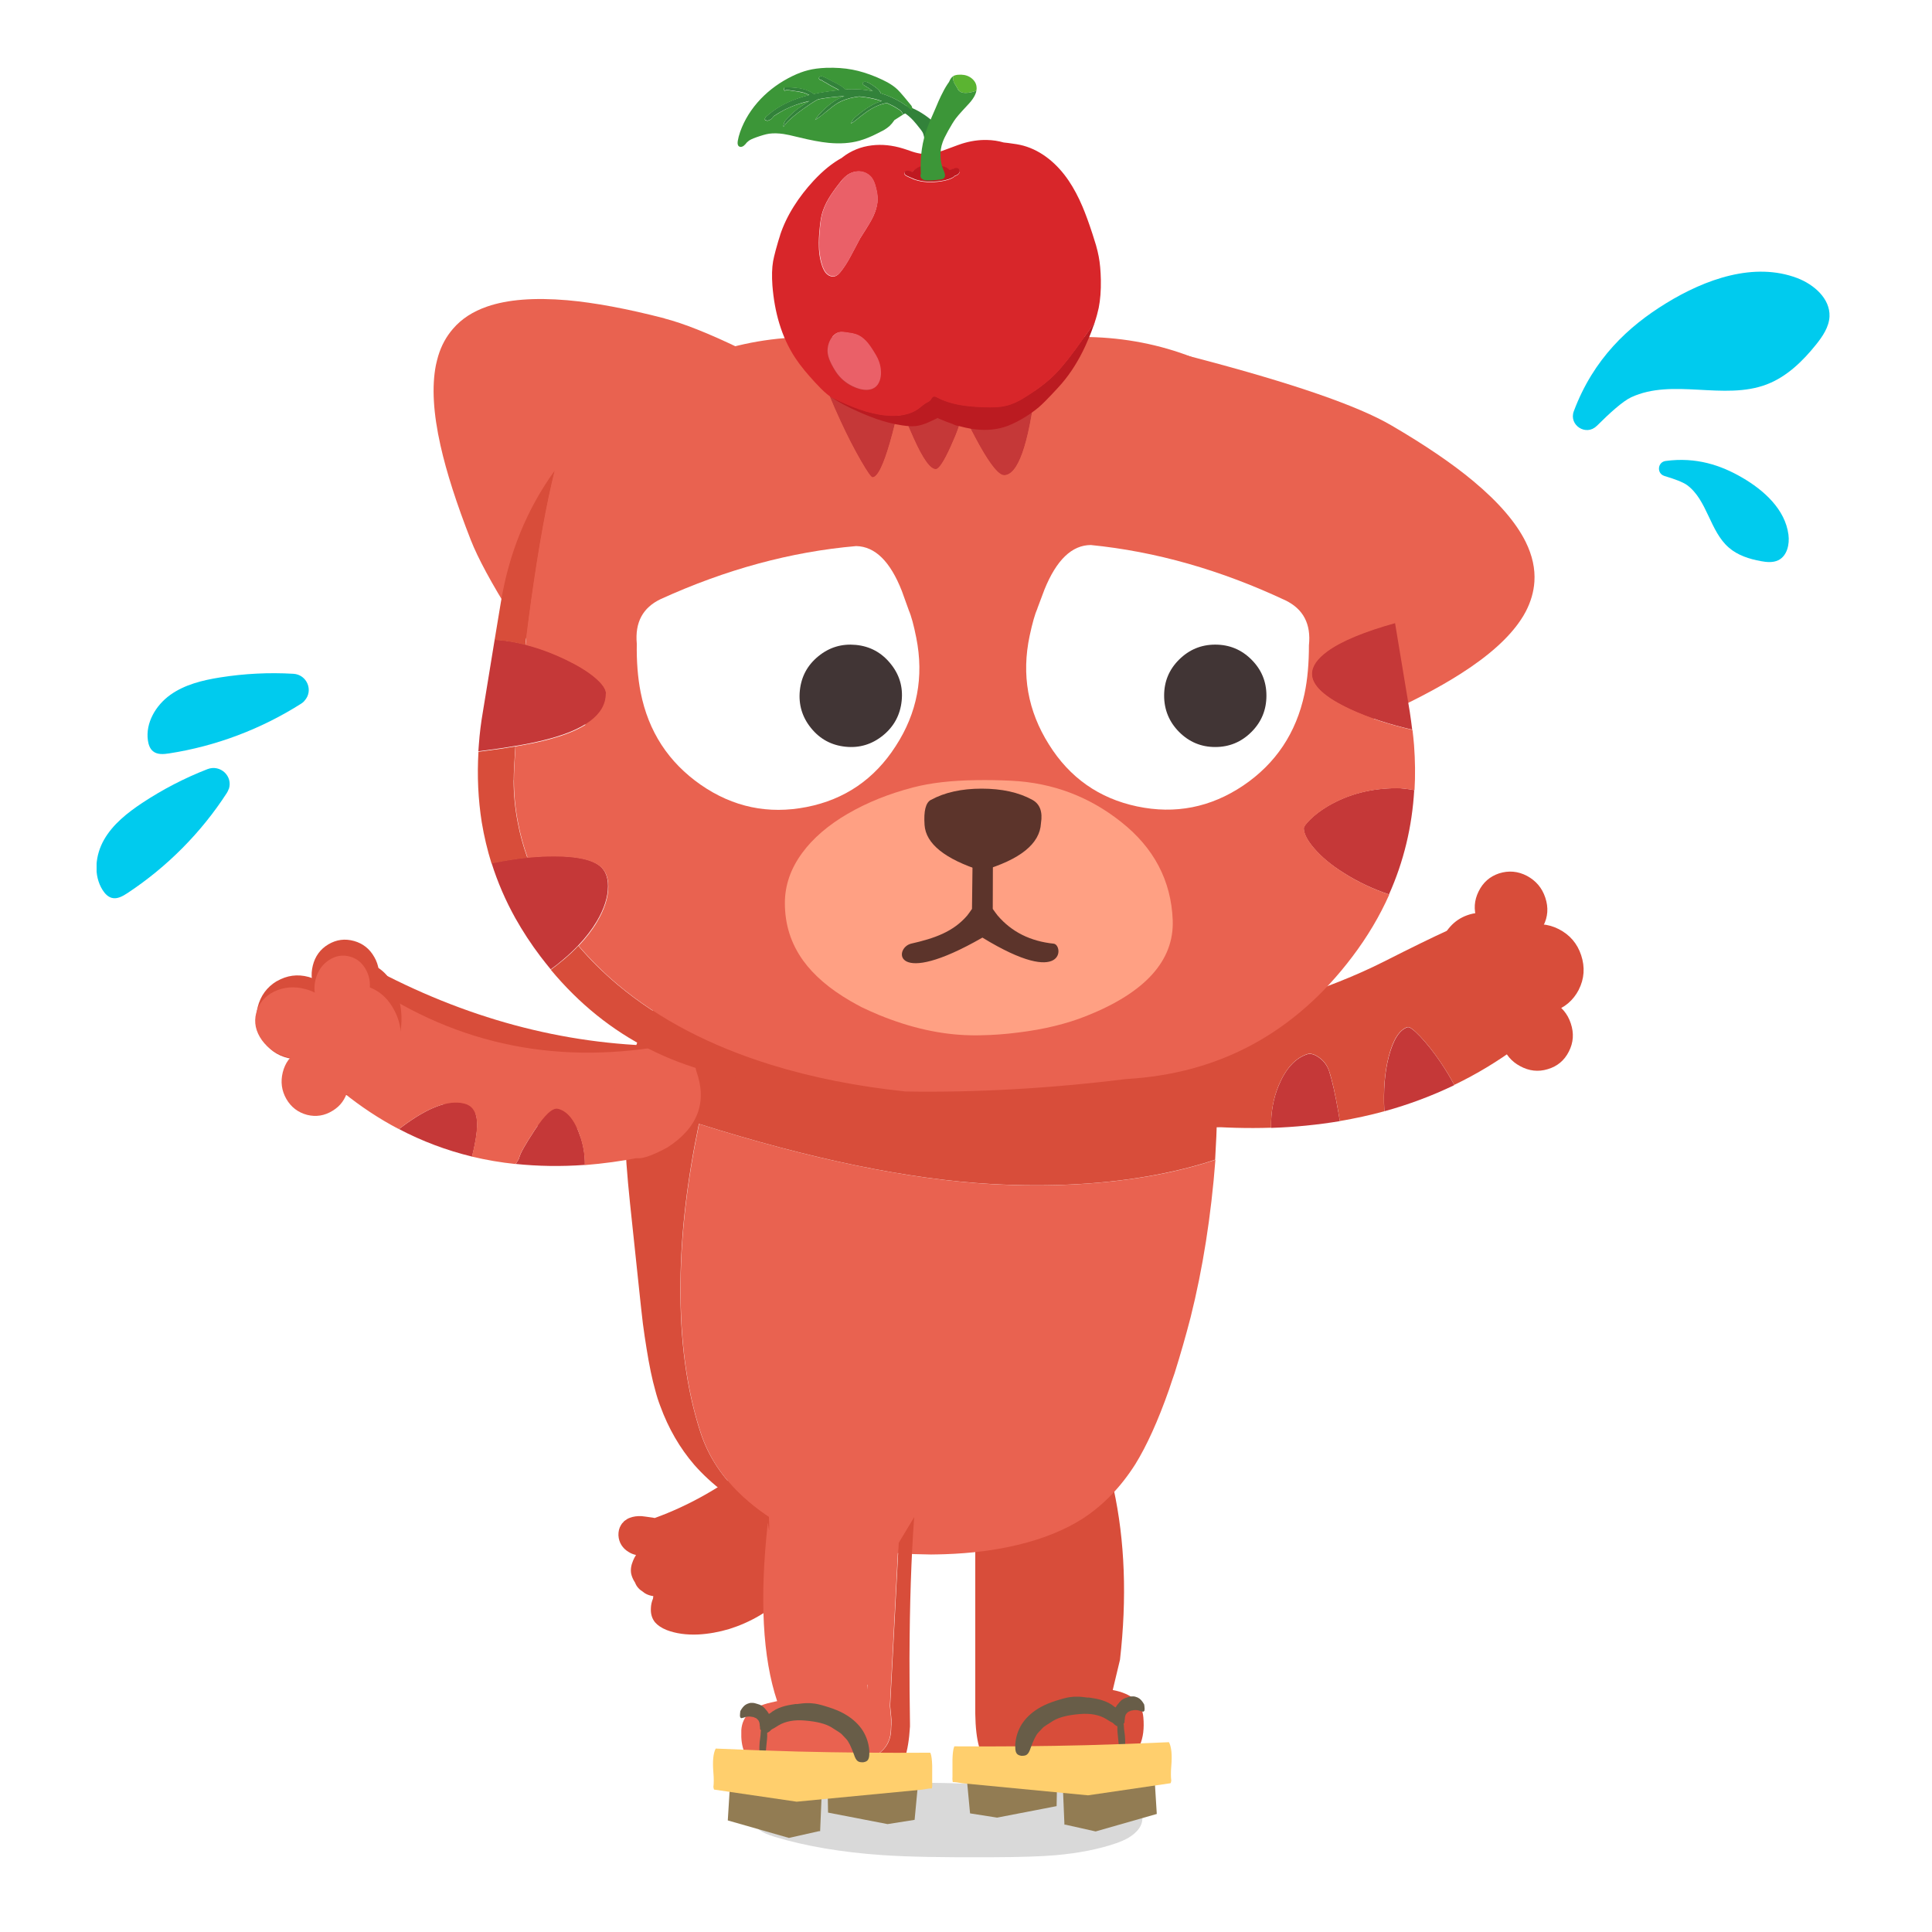 <svg fill="none" height="200" viewBox="0 0 200 200" width="200" xmlns="http://www.w3.org/2000/svg" xmlns:xlink="http://www.w3.org/1999/xlink"><clipPath id="a"><path d="m10 7h179.39v185.27h-179.39z"/></clipPath><path d="m0 0h200v200h-200z" fill="#fff"/><g clip-path="url(#a)"><path d="m79.01 186.59c-.65.43-1 .9-1.06 1.4-.04.27.01.54.15.81.12.25.3.47.54.65.33.25.84.48 1.53.69 3.24.98 6.96 1.61 11.17 1.9 2.57.18 6.38.25 11.41.22 2.87-.01 5.05-.08 6.52-.21 2.4-.21 4.52-.63 6.34-1.26.75-.26 1.35-.58 1.8-.97.58-.49.86-1.03.85-1.64 0-.52-.23-1-.68-1.44-.36-.36-.84-.68-1.43-.94-.85-.38-1.74-.64-2.68-.78-.44-.06-.95-.11-1.52-.12-.28-.01-.79-.02-1.53-.03-2.78-.01-6.95-.11-12.52-.29-4.97-.1-9.13 0-12.5.26-1.38.12-2.5.27-3.36.47-1.21.28-2.24.71-3.08 1.28z" fill="#000" fill-opacity=".15"/><path d="m64.55 157.55c-.11.09-.2.2-.27.33-.19.31-.27.66-.26 1.06.02.38.13.72.32 1.02.18.28.42.51.72.69.23.15.49.26.78.32-.13.2-.23.4-.31.6-.2.47-.27.92-.19 1.34.06.29.19.6.4.92.08.21.19.4.34.56.12.14.27.26.45.37.11.1.23.18.35.24.21.11.46.19.75.23-.01.07-.02.16-.03.25-.14.33-.21.66-.22 1-.03.51.08.95.32 1.31.03.05.07.09.1.14.27.32.67.59 1.21.81.94.36 2.04.52 3.3.46 1.06-.06 2.12-.25 3.19-.57 1.08-.34 2.13-.8 3.13-1.39.44-.26.94-.6 1.49-1 .46-.34.97-.74 1.52-1.18 1.13-.91 2.02-1.71 2.69-2.41.17-.18.34-.37.52-.57 2.95-2.88 5.93-6.98 8.92-12.29l-6.83-7.6c-5.8 7.44-12.18 12.42-19.15 14.95-.06 0-.13-.01-.18-.03-.68-.1-1.08-.15-1.2-.16-.44-.02-.84.03-1.2.17-.21.07-.38.18-.53.3-.05.03-.09.07-.13.11z" fill="#d84d3a"/><path d="m149.11 109.94c.57.84 1.05 1.64 1.44 2.39-2.3 1.11-4.71 2.01-7.24 2.71-.11-2.17.04-4.06.46-5.66.46-1.75 1.1-2.77 1.94-3.04.19-.06.63.25 1.3.95.69.73 1.39 1.61 2.1 2.65zm-10.57 5.16c.06.34.11.66.16.96-2.29.38-4.66.62-7.12.7-.03-1.61.24-3.07.79-4.39.73-1.75 1.72-2.83 2.95-3.23.34-.11.75 0 1.21.33.51.35.86.83 1.06 1.42.31.95.63 2.36.95 4.22z" fill="#c53838"/><g fill="#d84d3a"><path d="m143.3 115.04c-1.49.41-3.03.74-4.6 1.01-.05-.3-.11-.62-.16-.96-.32-1.86-.63-3.27-.95-4.22-.2-.6-.55-1.07-1.06-1.42-.47-.33-.87-.44-1.21-.33-1.23.41-2.21 1.48-2.95 3.23-.55 1.32-.82 2.79-.79 4.39-2.42.08-4.92.01-7.5-.2l-4.26-9.53c9.91-2.08 17.74-4.58 23.47-7.48 5.74-2.91 8.83-4.31 9.27-4.21 1.7 1.66 2.94 3.7 3.74 6.1.73 2.21 1.01 4.51.85 6.9-2.08 1.54-4.28 2.87-6.61 3.99-.39-.76-.87-1.55-1.44-2.39-.71-1.04-1.41-1.92-2.1-2.65-.67-.7-1.1-1.01-1.3-.95-.84.28-1.49 1.29-1.94 3.04-.42 1.61-.57 3.49-.46 5.66z"/><path d="m122.26 116.17c-1.45-.59-2.37-1.46-2.75-2.63-.38-1.16-.62-2.55-.7-4.15-.08-1.61.45-2.58 1.61-2.9 1.15-.33 2.42.05 3.82 1.15 1.41 1.09 2.31 2.24 2.71 3.44s1.12 2.31 2.17 3.34c1.06 1.01.54 1.7-1.55 2.07s-3.86.26-5.32-.32z"/><path d="m163.44 102.45c-.59 1.13-1.49 1.89-2.7 2.27-1.18.37-2.33.26-3.45-.33-1.12-.58-1.87-1.46-2.27-2.66s-.31-2.33.24-3.47c.55-1.13 1.41-1.91 2.58-2.32 1.19-.41 2.37-.34 3.52.24 1.15.59 1.92 1.49 2.32 2.7.41 1.24.33 2.44-.25 3.58z"/><path d="m152.2 107.89c-1.46-1.04-2.51-2.51-3.14-4.42-.62-1.89-.66-3.69-.1-5.41.55-1.71 1.53-2.82 2.94-3.32 1.44-.51 2.91-.25 4.42.77 1.5 1.06 2.58 2.56 3.22 4.5s.69 3.84.1 5.57c-.61 1.69-1.64 2.77-3.1 3.22-1.43.44-2.88.13-4.34-.92z"/><path d="m162.61 105.95c.34 1.02.27 1.98-.2 2.9-.47.93-1.2 1.54-2.19 1.83-.98.3-1.93.19-2.85-.31-.91-.48-1.53-1.22-1.86-2.21s-.26-1.94.19-2.85c.45-.93 1.16-1.56 2.13-1.88.98-.31 1.95-.23 2.88.26.93.5 1.57 1.25 1.9 2.26z"/><path d="m159.77 95.83c-.47.93-1.2 1.54-2.19 1.83-.98.3-1.93.19-2.85-.31-.91-.48-1.53-1.22-1.86-2.21s-.26-1.94.19-2.85c.45-.93 1.16-1.56 2.13-1.88.98-.31 1.95-.23 2.88.26.93.5 1.57 1.25 1.9 2.26.34 1.02.27 1.98-.2 2.9z"/><path d="m115.27 154.12c-.34-2.76-2.53-4.15-6.56-4.15-5.59.03-8.17 2.69-7.75 7.97v19.23.24c.02 1.41.15 2.55.4 3.43.25.87 1.52 1.34 3.8 1.44 1.66.07 3.64.12 5.94.15h.1c.72.02 1.36.03 1.92.04 2.38.02 3.88-.37 4.5-1.2.15-.19.28-.41.39-.65.33-.75.45-1.7.35-2.84-.13-1.51-1.19-2.46-3.17-2.83l.75-3.13c.73-6.4.51-12.31-.66-17.7z"/></g><path d="m125.81 120.061c-1.75.59-3.76 1.11-6.03 1.55-5.25.98-10.96 1.31-17.12.97-8.59-.49-18.69-2.57-30.29-6.23-1.23 5.87-1.87 11.36-1.91 16.47-.07 5.86.62 11.03 2.08 15.5.82 2.51 2.3 4.74 4.46 6.7 1.31 1.2 2.85 2.28 4.63 3.23.77.32 1.58.61 2.41.87 2.16.68 4.46 1.17 6.89 1.46 1.21.14 2.44.24 3.69.3.58.02 1.16.03 1.76.04.46 0 .94-.02 1.43-.03 2.72-.09 5.25-.41 7.57-.97 2.62-.63 4.87-1.54 6.74-2.74 2.11-1.38 3.91-3.25 5.41-5.61 1.19-1.93 2.35-4.49 3.48-7.7.19-.58.38-1.15.58-1.71.62-1.97 1.17-3.9 1.66-5.79 1.26-5.03 2.12-10.47 2.57-16.32z" fill="#e96250"/><path d="m125.81 105.25c-.29-1.89-.77-3.5-1.44-4.82-1.28-2.43-3.37-4.25-6.28-5.44-2.12-.88-5-1.54-8.67-1.98-2.48-.32-4.8-.56-6.96-.7-1.22-.09-2.4-.15-3.53-.19-2.15-.09-4.14-.08-5.96 0-.13 0-.25 0-.37.02-.61.02-1.2.07-1.78.14-2.4.19-4.65.55-6.75 1.08-3.73.88-6.96 2.27-9.71 4.16-2.3 1.56-4.21 3.42-5.75 5.6-.91 1.17-1.66 2.44-2.26 3.81-.84 1.93-1.34 4.24-1.52 6.92-.09.65-.13 1.34-.13 2.08-.01.42-.01.88 0 1.38.03 1.86.21 4.28.52 7.26l1.05 9.93c.03.32.06.63.1.93.06.55.12 1.07.18 1.58.12.92.25 1.78.38 2.58.28 1.76.58 3.21.91 4.36.14.55.31 1.08.51 1.6.85 2.33 2.03 4.36 3.53 6.1.89 1.01 1.91 1.95 3.07 2.83.75.59 1.58 1.15 2.48 1.69.63.39 1.3.75 1.99 1.09.7.35 1.43.68 2.19.98-1.78-.95-3.32-2.03-4.63-3.23-2.15-1.96-3.64-4.19-4.46-6.7-1.46-4.47-2.15-9.64-2.08-15.5.04-5.11.68-10.6 1.91-16.47 11.6 3.66 21.69 5.74 30.29 6.23 6.17.34 11.87.02 17.12-.97 2.27-.44 4.28-.96 6.03-1.55.19-3.17.29-6.48.28-9.91-.01-2-.1-3.63-.28-4.9z" fill="#d84d3a"/><path d="m109.46 182.05-9.46 1.22.42 4.45 2.8.44 6.16-1.19.09-4.92z" fill="#927c53"/><path d="m119.46 183.11-9.46 1.23.19 4.55h.11l3.12.7 6.33-1.81z" fill="#927c53"/><path d="m115.73 177.89s-.02.02-.03.03c-.03.52-.04.91-.03 1.18 0 .15.03.38.06.68.02.23.07.69.13 1.35h.05c.1.07.2.09.31.07.13-.03.21-.1.24-.21.01-.04.02-.11.02-.2 0-.5 0-.87-.03-1.12l-.09-.71c-.01-.28-.03-.46-.05-.55l-.07-.38c-.02-.1-.07-.17-.13-.21-.05-.04-.11-.05-.19-.04-.07.02-.13.05-.19.1z" fill="#685d48"/><path d="m121.15 184.611s.04-.03.05-.05c.02-.07.03-.14.05-.22-.05-.42-.05-.91 0-1.5.1-1.17.02-2-.24-2.49-2.84.13-5.68.23-8.52.31-4.5.11-9 .15-13.5.12-.07 0-.13 0-.19 0-.01.02-.02.05-.04.08-.09.25-.14.66-.16 1.25v1.83c-.02.2 0 .38.03.54.12 0 .27 0 .44.03l.54.09 13.02 1.25 8.53-1.25z" fill="#ffcf6d"/><path d="m112.65 175.74c-.49-.07-.9-.11-1.24-.1-.15 0-.28 0-.39.02-.36.02-.81.12-1.35.29-.27.08-.52.16-.77.25-.56.2-1.05.43-1.46.69-.72.45-1.28.99-1.68 1.62-.38.62-.6 1.3-.66 2.05v.32c0 .33.06.55.18.68.09.1.24.17.45.2h.08c.21 0 .38-.03.5-.13.14-.1.27-.33.38-.68.29-.8.55-1.33.79-1.59.24-.25.4-.43.49-.52s.44-.32 1.05-.7c.61-.37 1.52-.6 2.74-.7 1.12-.1 2.04.08 2.75.51.34.22.55.34.62.37.27.11.5.09.7-.05.07-.05.13-.14.2-.27.02-.1.02-.26 0-.46l-.04-.21c-.02-.05-.06-.13-.12-.23-.05-.07-.1-.15-.16-.23-.03-.02-.06-.04-.09-.05-.09-.05-.17-.1-.26-.14-.33-.28-.76-.51-1.27-.67-.36-.12-.84-.21-1.44-.29z" fill="#685d48"/><path d="m118.49 176.93c0-.16-.02-.31-.04-.45v-.02c-.15-.28-.31-.48-.49-.62-.14-.1-.26-.15-.35-.17-.05-.02-.1-.04-.14-.04-.05-.02-.09-.02-.14-.02-.03 0-.05 0-.07 0h-.05c-.15 0-.32.04-.52.11-.34.09-.58.23-.72.41-.06.04-.11.1-.15.18-.03.01-.05.03-.05.05-.16.16-.3.4-.42.73-.05.08-.08.17-.08.25-.04.07-.07.16-.08.29-.02.11-.04.2-.04.29-.01.05-.01.1 0 .14l.04.28c.17.17.26.25.28.26.02 0 .05.02.08.05s.1.05.19.05c.09.01.17.02.23 0 .05-.02.11-.06.18-.11l.19-.18s.04-.06.07-.09c0-.04 0-.07 0-.1 0-.08.01-.16.03-.24 0-.2.04-.36.1-.48 0 0 0-.01 0-.02 0 0 .01-.01.02-.02.02-.03.04-.06.07-.09.04-.05.09-.1.14-.14l.09-.05c.06-.03.12-.05.17-.07.03-.01.07-.03.1-.04h.06c.23-.06.46-.06.7 0 .18.06.32.1.42.12h.04.02l.1-.09c0-.07 0-.12.03-.17z" fill="#685d48"/><path d="m35.9 109.29c9.47 6.12 19.71 8.51 30.74 7.18l2.06-8.19c-10.43-.14-20.59-2.88-30.47-8.22-2.87 2.87-3.64 5.95-2.32 9.23z" fill="#d84d3a"/><path d="m66.39 116.46c.97.23 1.9.03 2.8-.62.89-.63 1.47-1.51 1.75-2.62s.18-2.16-.3-3.15-1.21-1.62-2.17-1.88c-.98-.26-1.94-.07-2.86.56-.91.63-1.51 1.53-1.8 2.68s-.18 2.22.32 3.21c.51.99 1.27 1.6 2.26 1.82z" fill="#d84d3a"/><path d="m60.08 117.66c-.55-1.68-1.32-2.64-2.3-2.89-.57-.14-1.39.62-2.48 2.3-.92 1.4-1.43 2.31-1.54 2.74-.04.16-.16.37-.34.63-.01.02-.03.04-.04.05 2.31.24 4.7.28 7.17.1.02-.96-.13-1.93-.46-2.94m-11.22 2.07c.42-1.67.59-2.93.51-3.75-.09-.97-.53-1.55-1.3-1.74-1.62-.41-3.78.4-6.47 2.42-.1.08-.21.15-.31.23 2.4 1.26 4.93 2.21 7.57 2.85z" fill="#c53838"/><path d="m41.28 116.88c-2.01-1.05-3.94-2.33-5.79-3.82-.51-3.94.04-7.91 1.63-11.9 9.36 6.74 19.86 9.12 31.5 7.13l.51.38-2.8 11.14c-1.98.39-3.92.65-5.8.8.02-.96-.13-1.93-.46-2.94-.55-1.68-1.32-2.64-2.3-2.89-.57-.14-1.39.62-2.48 2.3-.92 1.4-1.43 2.31-1.54 2.74-.04.16-.16.37-.34.63-.01.02-.03.04-.04.05-1.54-.16-3.05-.42-4.52-.77.42-1.67.59-2.93.51-3.75-.09-.97-.53-1.55-1.3-1.74-1.62-.41-3.78.4-6.47 2.42-.1.08-.21.15-.31.23z" fill="#e96250"/><path d="m28.66 101.57c1.04-.6 2.13-.75 3.28-.44 1.12.3 1.98.97 2.57 1.99s.75 2.1.46 3.24-.93 2-1.94 2.63c-1.01.62-2.08.8-3.21.54-1.15-.27-2.05-.92-2.67-1.96-.61-1.04-.77-2.14-.48-3.3.3-1.19.96-2.09 1.99-2.71z" fill="#d84d3a"/><path d="m38.63 112.1c-1.3 1.09-2.63 1.49-4 1.17-1.4-.32-2.43-1.27-3.11-2.85-.66-1.6-.75-3.34-.28-5.22s1.39-3.41 2.72-4.5c1.34-1.05 2.7-1.39 4.08-1.01 1.35.38 2.34 1.35 2.97 2.92.64 1.57.72 3.27.26 5.11s-1.34 3.28-2.64 4.37z" fill="#d84d3a"/><path d="m37.53 103.94c-.82.51-1.7.65-2.63.42-.94-.25-1.66-.8-2.15-1.65-.49-.86-.61-1.78-.37-2.75.24-.97.78-1.71 1.61-2.2.84-.5 1.72-.61 2.66-.35.92.26 1.62.81 2.1 1.67.48.84.6 1.74.36 2.69s-.76 1.67-1.58 2.16z" fill="#d84d3a"/><g fill="#e96250"><path d="m36 112.83c-.24.95-.76 1.67-1.58 2.16-.82.51-1.7.65-2.63.42-.94-.25-1.66-.8-2.15-1.65-.49-.86-.61-1.78-.37-2.75s.78-1.71 1.61-2.2c.84-.5 1.72-.61 2.66-.35.92.26 1.62.81 2.1 1.67.48.84.6 1.74.36 2.69z"/><path d="m38.89 112.39c-1.24.86-2.54 1.13-3.91.81-1.4-.33-2.46-1.16-3.2-2.51-.72-1.35-.89-2.8-.5-4.34s1.23-2.78 2.5-3.63c1.28-.81 2.61-1.04 3.99-.67 1.35.36 2.37 1.22 3.06 2.56.7 1.33.85 2.75.48 4.26s-1.18 2.67-2.43 3.51z"/><path d="m28.39 102.64c1.01-.47 2.08-.56 3.23-.25 1.12.3 2 .9 2.62 1.79.63.89.82 1.81.58 2.77s-.84 1.67-1.82 2.17c-.97.49-2.02.6-3.16.34-1.15-.28-2.06-.87-2.72-1.77-.65-.91-.85-1.85-.6-2.82s.87-1.74 1.87-2.23z"/><path d="m32.93 103.84c-.39-.76-.48-1.58-.26-2.45s.68-1.54 1.38-2 1.43-.58 2.19-.36c.75.21 1.32.7 1.7 1.46.37.74.45 1.54.24 2.4s-.66 1.5-1.33 1.96c-.69.47-1.41.61-2.17.42-.77-.21-1.35-.68-1.74-1.43z"/><path d="m65.74 119.8c-.43-.28-.98-1.26-1.63-2.95s-.72-3.55-.21-5.56c.35-1.41 1.92-2.42 4.69-3.04 2.02.17 3.19 1.04 3.49 2.62 1.16 3.24.16 5.88-3 7.92-1.77.95-2.88 1.29-3.33 1.02z"/></g><path d="m93 159.75 1.64-2.73c-.31 4.13-.47 9.03-.49 14.68 0 2.14.01 4.37.05 6.7v.11.23c-.08 1.35-.26 2.44-.54 3.27-.26.77-1.38 1.21-3.36 1.32l-.51-.05v.07c-1.79.08-4.04.13-6.74.16-2.76.02-4.52-.35-5.27-1.11-.18-.18-.34-.38-.48-.6.09.01.17.03.25.05.48.11 1.13.23 1.96.35.39.08 1.13.17 2.25.25 1.13.09 2 .14 2.64.14 2.44 0 4.11-.11 5.02-.32.09-.02.17-.04.24-.06.05-.02.09-.03.14-.05v-.03c1.57-.57 2.39-1.58 2.45-3.02 0-.23.02-.43.03-.6 0-.4 0-.67-.02-.79-.01-.17-.05-.55-.11-1.14l.88-16.83z" fill="#d84d3a"/><path d="m79.5 157.67c.13 1.11.17.9.1-.65.66-3.41 3.06-5.07 7.2-4.98 4.44.1 7.05 1.76 7.84 4.98l-1.64 2.73-.88 16.83c.06.58.1.96.11 1.14 0 .13.01.39.02.79-.01.18-.02.38-.03.6-.06 1.45-.88 2.45-2.45 3.02v.03s-.09.03-.14.05c-.07.02-.16.04-.24.06-.91.22-2.58.32-5.02.32-.63 0-1.51-.05-2.64-.14-1.11-.08-1.86-.17-2.25-.25-.82-.13-1.48-.24-1.96-.35-.08-.02-.16-.04-.25-.05-.32-.55-.5-1.21-.53-1.98 0-.23 0-.48 0-.72.1-1.47 1.12-2.43 3.08-2.86.21-.05.42-.09.63-.14-1.51-4.52-1.83-10.66-.97-18.42m10.31 16.73h-.03v.51z" fill="#e96250"/><path d="m85.64 182.72 9.46 1.22-.42 4.45-2.8.44-6.16-1.19-.09-4.92z" fill="#927c53"/><path d="m75.63 183.78 9.46 1.23-.19 4.55h-.11l-3.12.7-6.33-1.81z" fill="#927c53"/><path d="m79.36 178.56s.02.02.03.03c.03.52.04.91.03 1.18 0 .15-.03.38-.06.68-.02.23-.07.69-.13 1.35h-.05c-.1.07-.2.09-.31.07-.13-.03-.21-.1-.24-.21-.01-.04-.02-.11-.02-.2 0-.5 0-.87.03-1.12l.09-.71c.01-.28.03-.46.05-.55l.07-.38c.02-.1.07-.17.13-.21.05-.04.11-.05.19-.04.07.02.13.05.19.1z" fill="#685d48"/><path d="m73.95 185.27s-.04-.03-.05-.05c-.02-.07-.03-.14-.05-.22.05-.42.05-.91 0-1.5-.1-1.17-.02-2 .24-2.49 2.84.13 5.68.23 8.52.31 4.5.11 9 .15 13.5.12h.19c.01.02.02.05.04.08.09.25.14.66.16 1.25v1.83c.02.2 0 .38-.03.54-.12 0-.27 0-.44.03-.18.03-.36.06-.54.09l-13.02 1.25-8.53-1.25z" fill="#ffcf6d"/><path d="m82.44 176.41c.49-.07.9-.11 1.24-.1.15 0 .28 0 .39.02.36.02.81.12 1.35.29.27.08.52.16.77.25.56.2 1.05.43 1.46.69.72.45 1.28.99 1.68 1.62.38.62.6 1.3.66 2.05v.32c0 .33-.06.55-.18.68-.09.1-.24.17-.45.2-.03 0-.05 0-.08 0-.21 0-.38-.03-.5-.13-.14-.1-.27-.33-.38-.68-.29-.8-.55-1.33-.79-1.59-.24-.25-.4-.43-.49-.52s-.44-.32-1.05-.7c-.61-.37-1.52-.6-2.74-.7-1.12-.1-2.04.08-2.75.51-.34.22-.55.34-.62.37-.27.11-.5.09-.7-.05-.07-.05-.13-.14-.2-.27-.02-.1-.02-.26 0-.46l.04-.21c.02-.05.06-.13.12-.23.05-.07.1-.15.16-.23.03-.02.06-.04.09-.05.09-.05.17-.1.26-.14.33-.28.76-.51 1.27-.67.36-.12.84-.21 1.44-.29z" fill="#685d48"/><path d="m76.6 177.6c0-.16.02-.31.04-.45v-.02c.15-.28.31-.48.49-.62.14-.1.26-.15.35-.17.05-.02.1-.04.14-.04.05-.02.09-.02.14-.02h.07.05c.15 0 .32.04.52.11.34.09.58.23.72.41.06.04.11.1.15.18.03.01.05.03.05.05.16.16.3.4.42.73.05.08.08.17.08.25.04.07.07.16.08.29.02.11.04.2.04.29.01.05.01.1 0 .14l-.04.28c-.17.17-.26.25-.28.26-.02 0-.05.02-.08.05s-.1.05-.19.05c-.09.01-.17.02-.23 0-.05-.02-.11-.06-.18-.11l-.19-.18s-.04-.06-.07-.09c0-.04 0-.07 0-.1 0-.08-.01-.16-.03-.24 0-.2-.04-.36-.1-.48 0 0 0-.01 0-.02 0 0-.01-.01-.02-.02-.02-.03-.04-.06-.07-.09-.04-.05-.09-.1-.14-.14l-.09-.05c-.06-.03-.12-.05-.17-.07-.03-.01-.07-.03-.1-.04-.02 0-.04 0-.06 0-.23-.06-.46-.06-.7 0-.18.06-.32.1-.42.12-.01 0-.02 0-.04 0 0 0-.01 0-.02 0l-.1-.09c0-.07 0-.12-.03-.17z" fill="#685d48"/><path d="m144.04 44.04c3.48 2.03 6.3 3.95 8.47 5.76 2.63 2.19 4.44 4.3 5.43 6.3.69 1.4.99 2.78.9 4.12-.07 1.05-.37 2.08-.9 3.1-.15.28-.32.57-.51.85-1.24 1.86-3.3 3.71-6.18 5.55-2.39 1.53-5.43 3.11-9.12 4.74s-11.3 3.42-22.85 5.37c-11.55 1.96-18.62.04-21.21-5.76l-8.45-37.79c12.84-2.1 24.25-1.84 34.23.78 9.97 2.62 16.71 4.94 20.19 6.98z" fill="#e96250"/><path d="m68.8 32.96c-3.9-1.01-7.26-1.63-10.07-1.88-3.41-.29-6.17-.08-8.29.65-1.48.51-2.66 1.27-3.54 2.3-.69.79-1.21 1.73-1.54 2.83-.09.31-.17.63-.24.96-.43 2.2-.27 4.96.48 8.3.62 2.77 1.67 6.04 3.14 9.79s5.62 10.39 12.43 19.91c6.82 9.52 13.19 13.14 19.11 10.85l32.62-20.87c-7.63-10.54-15.92-18.39-24.85-23.56-8.92-5.17-15.34-8.26-19.25-9.27z" fill="#e96250"/><path d="m146.4 81.79c-.71-.13-1.31-.2-1.78-.2-2.68 0-5.07.62-7.17 1.86-.74.44-1.36.91-1.86 1.41-.42.42-.63.71-.63.88 0 .55.35 1.24 1.06 2.07.77.9 1.79 1.75 3.07 2.55 1.46.93 3.03 1.67 4.7 2.23 1.52-3.4 2.39-7 2.61-10.81m-42.47-32.59c1.44 0 2.55-3.09 3.3-9.27.19-1.54.36-3.23.51-5.06h-23.61c.19 2.08 1.15 4.99 2.88 8.72.71 1.53 1.41 2.9 2.11 4.11.66 1.14 1.06 1.71 1.2 1.71.51 0 1.11-1.21 1.81-3.62.35-1.21.65-2.43.89-3.65l.11-.03c.07-.04.1-.1.1-.18.12.57.57 1.71 1.34 3.42.96 2.15 1.73 3.22 2.3 3.22.32 0 .84-.78 1.55-2.35.69-1.52 1.04-2.53 1.04-3.05.09 0 .15-.04.18-.13.02-.05.03-.15.03-.29.58 1.21 1.16 2.33 1.74 3.38 1.15 2.04 1.99 3.06 2.52 3.06m33.47 18.21c-1.07.78-1.61 1.56-1.61 2.35 0 1.22 1.34 2.44 4.01 3.68 1.84.85 3.97 1.56 6.39 2.11-.07-.61-.16-1.22-.25-1.84l-1.53-9.22c-3.23.9-5.57 1.87-7.01 2.92zm-86.39 21.94s-.08.01-.12.02c.62 1.97 1.44 3.87 2.46 5.7.76 1.35 1.62 2.67 2.59 3.95.35.46.71.91 1.07 1.35.46-.33.9-.68 1.33-1.05.56-.47 1.06-.95 1.53-1.44.76-.8 1.39-1.62 1.9-2.47.78-1.32 1.17-2.54 1.17-3.66 0-.94-.28-1.63-.84-2.09-.85-.69-2.44-1.03-4.77-1.03-.86 0-1.77.05-2.74.14-1.13.12-2.32.31-3.59.56m11.73-17.52c0-.48-.39-1.04-1.17-1.7-.75-.63-1.75-1.24-2.98-1.83-1.43-.69-2.83-1.21-4.19-1.55-1.08-.27-2.14-.44-3.18-.51l-1.22 7.47c-.2 1.15-.34 2.29-.42 3.41-.02.23-.03.46-.05.69.2-.03.38-.05.56-.07 1.19-.15 2.28-.31 3.26-.48 1.11-.18 2.08-.38 2.92-.59 4.3-1.05 6.45-2.66 6.45-4.84z" fill="#c53838"/><path d="m58.35 99.34c-.43.36-.87.71-1.33 1.05 5.85 7.03 13.57 10.94 23.17 11.72 4.38.51 8.89.8 13.52.88-5.04-.53-9.68-1.45-13.91-2.76-6.3-1.95-11.58-4.71-15.85-8.28-1.51-1.27-2.87-2.61-4.08-4.04-.46.49-.97.97-1.53 1.44m-5.16-18.58c0-.77.06-1.94.17-3.5-.98.17-2.07.33-3.26.48-.18.02-.36.05-.56.07-.15 2.52-.03 4.95.34 7.3.24 1.45.58 2.87 1.01 4.26.04 0 .08-.01.12-.02 1.27-.25 2.47-.44 3.59-.56-.43-1.22-.77-2.45-1-3.68-.28-1.45-.42-2.9-.42-4.35m-1.97-14.52c1.04.06 2.1.23 3.18.51.19-1.54.39-3.07.6-4.6.78-5.56 1.59-10.04 2.44-13.44-2.88 3.99-4.73 8.53-5.57 13.62l-.65 3.92z" fill="#d84d3a"/><path d="m111.94 34.88h-4.2c-.15 1.83-.32 3.51-.51 5.06-.76 6.18-1.86 9.27-3.3 9.27-.53 0-1.37-1.02-2.52-3.06-.58-1.04-1.16-2.17-1.74-3.38 0 .14 0 .23-.03.29-.03.08-.09.13-.18.13 0 .52-.35 1.53-1.04 3.05-.71 1.56-1.23 2.35-1.55 2.35-.57 0-1.34-1.07-2.3-3.22-.77-1.71-1.22-2.85-1.34-3.42 0 .08-.03.14-.1.18l-.11.03c-.25 1.22-.54 2.44-.89 3.65-.69 2.41-1.29 3.62-1.81 3.62-.14 0-.54-.57-1.2-1.71-.7-1.2-1.4-2.57-2.11-4.11-1.73-3.73-2.69-6.64-2.88-8.72h-.14c-7.63 0-14.47 2.49-20.51 7.46-2.36 1.94-4.37 4.06-6.04 6.37-.85 3.4-1.66 7.88-2.44 13.44-.21 1.53-.42 3.07-.6 4.6 1.36.35 2.76.86 4.19 1.55 1.23.59 2.23 1.2 2.98 1.83.78.66 1.17 1.22 1.17 1.7 0 2.18-2.15 3.79-6.45 4.84-.84.21-1.82.4-2.92.59-.11 1.56-.17 2.73-.17 3.5 0 1.45.14 2.9.42 4.35.23 1.23.57 2.46 1 3.68.96-.1 1.88-.14 2.74-.14 2.33 0 3.92.34 4.77 1.03.56.45.84 1.15.84 2.09 0 1.13-.39 2.35-1.17 3.66-.5.85-1.14 1.67-1.9 2.47 1.21 1.42 2.57 2.77 4.08 4.04 4.27 3.57 9.55 6.33 15.85 8.28 4.24 1.31 8.87 2.23 13.91 2.76 7.31.12 14.93-.31 22.85-1.29 9.64-.55 17.44-4.77 23.4-12.66 1.56-2.06 2.83-4.2 3.83-6.44-1.68-.56-3.24-1.3-4.7-2.23-1.28-.81-2.3-1.66-3.07-2.55-.7-.82-1.06-1.51-1.06-2.07 0-.17.21-.47.63-.88.5-.5 1.12-.97 1.86-1.41 2.1-1.24 4.49-1.86 7.17-1.86.47 0 1.06.07 1.78.2.09-1.52.07-3.08-.05-4.68-.04-.52-.1-1.04-.16-1.56-2.42-.56-4.55-1.26-6.39-2.11-2.67-1.24-4.01-2.47-4.01-3.68 0-.79.54-1.57 1.61-2.35 1.45-1.05 3.79-2.02 7.01-2.92l-.35-2.17c-1.33-8.05-5.2-14.72-11.62-19.99-6.04-4.97-12.88-7.46-20.5-7.46z" fill="#e96250"/><path d="m87.75 84.24c-2.03 1.19-3.6 2.54-4.71 4.06-1.2 1.63-1.79 3.36-1.79 5.18 0 2.23.63 4.21 1.9 5.97 1.11 1.53 2.73 2.92 4.86 4.16.38.22.78.44 1.2.66.6.29 1.21.56 1.81.81 3.23 1.32 6.35 2.02 9.36 2.09.39.01.79.02 1.19 0 1.21-.02 2.48-.11 3.8-.28 2.65-.32 5.02-.89 7.1-1.72 6.1-2.43 9.08-5.74 8.93-9.91-.16-4.1-1.95-7.5-5.35-10.18-3.31-2.63-7.1-4.05-11.36-4.26-1.28-.06-2.48-.08-3.61-.06-2.56.03-4.75.28-6.54.75-2.54.66-4.8 1.57-6.78 2.73z" fill="#ffa083"/><path d="m94.07 63.15-.71-1.97c-1.2-3.06-2.77-4.61-4.73-4.65-6.73.58-13.48 2.41-20.24 5.49-1.85.88-2.67 2.41-2.47 4.61-.03 1.84.1 3.52.4 5.04.8 4.06 2.88 7.24 6.22 9.57 3.35 2.32 7 3.08 10.97 2.3 3.94-.78 7.01-2.88 9.21-6.3 2.23-3.43 2.94-7.17 2.13-11.23-.26-1.31-.52-2.26-.78-2.85z" fill="#fff"/><path d="m107.39 62.98.74-1.97c1.24-3.05 2.83-4.58 4.79-4.59 6.73.67 13.45 2.58 20.17 5.74 1.84.9 2.64 2.45 2.41 4.64 0 1.84-.14 3.52-.46 5.03-.86 4.04-2.97 7.21-6.34 9.49-3.38 2.27-7.04 2.99-10.99 2.16-3.93-.83-6.98-2.97-9.13-6.42-2.18-3.46-2.85-7.21-1.99-11.25.28-1.31.55-2.26.81-2.84z" fill="#fff"/><path d="m92.17 68.68c-.93-1.14-2.12-1.78-3.57-1.92s-2.74.24-3.88 1.17c-1.13.92-1.77 2.1-1.92 3.55s.24 2.76 1.16 3.89c.92 1.14 2.11 1.78 3.56 1.93s2.74-.24 3.89-1.17c1.13-.92 1.78-2.12 1.93-3.58s-.24-2.74-1.17-3.87z" fill="#413535"/><path d="m129.55 68.281c-1.04-1.04-2.29-1.55-3.75-1.55s-2.7.52-3.74 1.55-1.55 2.27-1.55 3.73.52 2.72 1.55 3.76c1.04 1.04 2.28 1.56 3.74 1.56s2.71-.52 3.75-1.56 1.55-2.29 1.55-3.76-.52-2.7-1.55-3.73z" fill="#413535"/><path d="m86.6 92.47c.16 2.23 1.64 3.97 4.44 5.22 2.85 1.26 6.3.67 10.35-1.77 4.86 2.29 8.61 2.68 11.27 1.16 2.15-1.23 3.21-2.71 3.19-4.44-.01-.41-.08-.83-.21-1.25-.67-2.26-2.08-4.41-4.21-6.44s-3.96-3.18-5.48-3.46-2.86-.44-4.04-.47c-1.17-.03-2.74.02-4.72.14s-4.28 1.48-6.91 4.08c-2.62 2.6-3.85 5.01-3.69 7.22z" fill="#ffa083"/><path d="m109.09 97.69c-2.43-.25-4.37-1.22-5.82-2.92-.16-.2-.32-.43-.5-.68l.02-6.74c-.07-.9-.13-1.42-.2-1.56-.6-1.49-1.16-1.49-1.68 0-.13.14-.2.45-.2.92l-.09 7.38c-.17.25-.33.47-.49.68-1.46 1.7-3.4 2.37-5.83 2.92-1.79.47-1.84 4.67 7.4-.63 8.66 5.3 8.38.73 7.38.63z" fill="#5c342b"/><path d="m96.37 82.8c-.54.28-.76 1.15-.66 2.6.13 1.94 2.1 3.53 5.92 4.75 3.98-1.16 6.02-2.81 6.13-4.93.19-1.19-.11-1.99-.89-2.42-1.42-.78-3.17-1.16-5.25-1.16-2.08 0-3.83.39-5.24 1.16z" fill="#5c342b"/><path d="m31.52 72.54c.96-1.04.26-2.71-1.15-2.79-2.54-.15-5.09-.02-7.6.38-1.82.29-3.66.74-5.15 1.81s-2.57 2.89-2.31 4.71c.06.42.2.85.53 1.12.45.37 1.1.31 1.68.22 4.84-.75 9.52-2.52 13.66-5.15.13-.08.25-.18.35-.3z" fill="#00cbee"/><path d="m23.69 81.68c.44-1.34-.89-2.57-2.21-2.06-2.37.92-4.64 2.1-6.76 3.5-1.53 1.02-3.02 2.19-3.94 3.79-.92 1.6-1.14 3.69-.15 5.24.23.36.54.69.95.8.56.15 1.13-.18 1.62-.5 4.09-2.7 7.62-6.25 10.28-10.36.08-.13.15-.27.2-.42z" fill="#00cbee"/><path d="m165.29 44.09c-1.09 1.09-2.91-.07-2.37-1.52 2.04-5.45 5.66-8.79 9.54-11.17 4.08-2.51 9.13-4.31 13.6-2.61 1.72.66 3.4 2.12 3.33 3.96-.05 1.1-.71 2.07-1.4 2.93-1.38 1.72-3.03 3.32-5.09 4.11-4.44 1.7-9.75-.67-14.05 1.34-.86.4-2.23 1.64-3.55 2.96z" fill="#00cbee"/><path d="m172.3 49.27c-.82-.25-.72-1.43.12-1.55 3.18-.43 5.74.45 7.91 1.71 2.28 1.32 4.47 3.3 4.81 5.92.13 1.01-.14 2.2-1.06 2.65-.55.26-1.19.2-1.79.09-1.2-.22-2.4-.6-3.32-1.4-1.98-1.71-2.22-4.91-4.32-6.47-.42-.31-1.37-.66-2.36-.95z" fill="#00cbee"/><path d="m113.2 33.74s.02-.04.03-.07l.08-.25s0-.02 0-.03c-.24.34-.51.71-.8 1.12-.86 1.22-1.53 2.13-2.01 2.74-.47.59-.89 1.07-1.25 1.44-.75.76-1.73 1.53-2.94 2.29-.32.2-.6.37-.82.49-.31.16-.6.29-.87.38-.43.14-.91.24-1.45.28-.4.03-.89.03-1.49 0-.93-.04-1.72-.11-2.38-.24-.85-.16-1.6-.4-2.24-.74-.09-.05-.17-.08-.22-.1-.09-.03-.16-.02-.23 0-.06.03-.11.08-.16.16-.08.13-.13.19-.13.2-.04.05-.11.1-.19.15-.05.03-.12.07-.22.12-.12.07-.26.16-.42.29-.26.2-.39.31-.4.32-.45.32-.98.54-1.61.65-.54.1-1.12.11-1.76.05-.87-.08-1.8-.3-2.78-.64-.75-.26-1.63-.64-2.64-1.13-.05-.03-.1-.04-.15-.05.2.14.42.28.66.42.33.19.74.41 1.23.65.92.44 1.77.8 2.56 1.08.01 0 .03.01.04.02.95.33 1.85.56 2.73.69.33.05.62.08.88.09.32.01.6-.01.87-.07.22-.04.46-.12.73-.22.15-.06.38-.16.69-.31.2-.09.38-.18.53-.25.07.04.16.09.27.13.44.19.87.35 1.28.49 0 0 .02.01.03.02.11.06.24.11.39.15.07.02.16.03.26.05.44.12.85.21 1.25.28 1.22.19 2.33.14 3.34-.16.55-.16 1.16-.44 1.83-.82.7-.4 1.3-.82 1.81-1.25.21-.18.43-.39.67-.63.15-.16.37-.38.64-.66.49-.52.86-.92 1.09-1.19.92-1.08 1.72-2.35 2.4-3.81l.42-.96c.16-.38.31-.78.45-1.19z" fill="#bb1b21"/><path d="m80.77 24.31c-.12.36-.28.89-.47 1.59-.13.51-.23.89-.27 1.15-.12.69-.14 1.53-.07 2.51.11 1.39.34 2.69.71 3.91.4 1.33.96 2.53 1.66 3.59.27.41.59.84.96 1.29.28.34.64.75 1.06 1.21.25.27.46.49.63.66.24.24.46.44.67.61.15.13.32.25.5.37.05 0 .1.03.15.05 1.01.49 1.89.87 2.64 1.13.98.34 1.91.56 2.78.64.64.06 1.23.04 1.76-.05.62-.11 1.16-.33 1.61-.65.01 0 .15-.11.4-.32.16-.13.3-.23.42-.29.1-.05.17-.09.22-.12.08-.05.14-.1.19-.15 0 0 .05-.07.13-.2.05-.08.1-.13.16-.16s.14-.03.23 0c.05.01.13.05.22.1.64.34 1.39.58 2.24.74.66.12 1.45.2 2.38.24.59.02 1.09.02 1.49 0 .54-.04 1.02-.13 1.45-.28.27-.09.56-.22.87-.38.23-.12.5-.28.82-.49 1.21-.76 2.19-1.53 2.94-2.29.36-.37.78-.85 1.25-1.44.48-.6 1.15-1.52 2.01-2.74.29-.41.56-.78.8-1.12.2-.6.34-1.13.43-1.56.16-.81.24-1.78.22-2.9-.02-.92-.09-1.72-.22-2.4-.07-.36-.16-.75-.28-1.17-.09-.31-.21-.69-.36-1.15-.38-1.17-.73-2.12-1.04-2.85-.43-1.02-.91-1.91-1.42-2.67-.6-.89-1.28-1.64-2.04-2.25-.84-.67-1.72-1.13-2.66-1.39-.4-.11-.93-.2-1.59-.28-.16-.02-.31-.04-.45-.05-.55-.16-1.13-.25-1.74-.26-.85-.02-1.71.11-2.57.38-.24.08-.59.2-1.03.37-.47.18-.82.3-1.03.38-.81.26-1.51.36-2.11.3-.27-.03-.6-.1-.97-.22-.42-.15-.73-.25-.95-.32-1.13-.35-2.22-.46-3.26-.33-.56.07-1.09.2-1.6.41-.52.21-1 .49-1.42.82-.02.02-.05.04-.07.06-.98.53-1.95 1.32-2.91 2.35-.79.85-1.47 1.73-2.05 2.65-.62.98-1.1 1.98-1.44 3.01m4.02 1.23c-.02-.55 0-1.22.09-2.02.05-.57.13-1.02.21-1.35.14-.54.38-1.11.73-1.69.26-.43.61-.94 1.07-1.52.15-.2.28-.35.38-.46.15-.16.3-.29.44-.4.18-.13.38-.23.6-.3s.44-.1.66-.09c.23.01.44.06.65.16s.39.23.54.39c.13.15.25.34.34.56.07.17.14.38.2.64.11.43.16.81.16 1.13 0 .24-.03.48-.09.74-.1.44-.27.9-.54 1.39-.13.25-.33.57-.57.96-.31.48-.51.8-.6.95 0 0-.32.6-.95 1.79-.38.72-.75 1.28-1.09 1.7-.1.12-.19.21-.26.27-.11.09-.22.15-.32.18-.15.04-.3.03-.45-.02s-.28-.13-.4-.24c-.18-.17-.33-.44-.46-.8-.18-.51-.29-1.07-.33-1.7 0-.09 0-.18-.01-.27zm9.22-7.85h.07c.06 0 .14.03.24.07.02 0 .04.01.05.02.03 0 .07.02.1.03.04-.07.1-.13.18-.2.25-.2.52-.35.81-.44.16-.04.35-.08.56-.1.53-.04 1.04 0 1.55.13.26.07.45.15.59.26.05.04.1.09.14.15.1-.04.21-.07.31-.11.17-.07.29-.1.37-.1.07 0 .13 0 .2.03.06.03.11.07.15.12.04.06.05.14.03.22s-.05.15-.11.21c-.08.08-.21.16-.39.23 0 0-.01 0-.02 0-.05.06-.13.12-.23.18-.29.16-.69.27-1.2.35-1.02.15-1.91.09-2.66-.16-.13-.04-.25-.09-.35-.15-.16-.06-.32-.13-.48-.21-.1-.05-.17-.1-.21-.14-.07-.08-.09-.16-.06-.23.01-.04.04-.08.08-.11s.08-.04.13-.05zm-5.87 16.78c.17.03.32.07.45.11.39.13.75.38 1.08.73.01.01.02.02.03.03.23.25.5.62.79 1.11.16.26.28.48.37.66.21.45.32.91.33 1.4.01.32-.03.62-.13.89-.11.3-.27.54-.5.7-.22.15-.48.24-.8.25-.27.01-.55-.03-.86-.12-.42-.13-.82-.32-1.2-.57-.07-.05-.15-.1-.22-.16-.28-.22-.53-.47-.75-.74-.21-.27-.42-.61-.64-1.03-.2-.39-.33-.73-.38-1-.06-.3-.06-.6 0-.9s.18-.58.34-.83c.11-.16.22-.29.36-.4.15-.12.31-.2.47-.23.11-.03.24-.03.39-.02.08 0 .21.02.39.05.26.04.41.06.46.07z" fill="#d8262a"/><path d="m88.58 34.58c-.13-.04-.28-.08-.45-.11-.05 0-.2-.03-.46-.07-.19-.03-.32-.04-.39-.05-.15-.01-.28 0-.39.02-.17.04-.32.12-.47.23-.13.11-.25.24-.36.4-.17.25-.28.53-.34.83s-.07.61 0 .9c.05.27.18.61.38 1 .22.42.43.76.64 1.03.22.28.47.53.75.74.07.05.14.11.22.16.37.25.77.44 1.2.57.3.09.59.13.86.12.32-.01.58-.1.8-.25.23-.16.39-.4.5-.7.09-.27.14-.56.13-.89-.01-.49-.12-.95-.33-1.4-.08-.18-.21-.4-.37-.66-.3-.49-.56-.86-.79-1.11-.01-.01-.02-.02-.03-.03-.33-.36-.69-.6-1.08-.73m-3.71-11.05c-.08.79-.11 1.46-.09 2.02 0 .09 0 .18.01.27.05.63.16 1.19.33 1.7.13.36.28.63.46.8.12.11.25.19.4.24.16.05.31.06.45.02.11-.03.22-.09.32-.18.08-.06.17-.15.26-.27.35-.41.71-.98 1.09-1.7.63-1.19.95-1.79.95-1.79.09-.15.29-.46.6-.95.25-.39.44-.71.57-.96.26-.49.44-.96.54-1.39.06-.26.09-.5.09-.74 0-.32-.05-.7-.16-1.13-.06-.26-.13-.47-.2-.64-.09-.22-.21-.41-.34-.56-.15-.16-.33-.29-.54-.39-.21-.09-.42-.15-.65-.16-.22 0-.44.02-.66.09s-.42.17-.6.3c-.15.1-.3.24-.44.4-.1.11-.23.27-.38.46-.46.59-.82 1.09-1.07 1.52-.35.58-.59 1.15-.73 1.69-.09.33-.16.78-.21 1.35z" fill="#ea6068"/><path d="m94.07 17.68s-.05 0-.07 0c-.06 0-.12-.01-.15 0-.05 0-.09.02-.13.05s-.07.07-.08.11c-.03.08 0 .16.06.23.04.05.11.09.21.14.16.08.32.15.48.21.1.05.22.1.35.15.75.25 1.63.31 2.66.16.5-.07.9-.19 1.2-.35.1-.06.18-.12.23-.18h.02c.19-.07.32-.15.39-.23.05-.06.09-.13.11-.21s0-.15-.03-.22c-.03-.05-.08-.09-.15-.12-.06-.03-.13-.04-.2-.03-.08 0-.21.04-.37.1-.1.04-.21.08-.31.11-.04-.05-.08-.1-.14-.15-.13-.11-.33-.19-.59-.26-.5-.13-1.02-.18-1.55-.13-.21.02-.4.05-.56.1-.3.09-.57.23-.81.44-.08.07-.14.13-.18.2-.03 0-.07-.02-.1-.03-.02 0-.04-.01-.05-.02-.1-.05-.18-.07-.24-.07z" fill="#bf1920"/><path d="m96.32 13.23c.07.05.15.06.24.03s.15-.08.18-.15c.07-.16 0-.34-.2-.56-.12-.12-.3-.27-.53-.44-.84-.62-1.65-1.02-2.43-1.2-.05-.01-.09-.02-.12-.02-.04 0-.08 0-.12.02-.08.03-.13.09-.15.18s0 .17.03.25c.04.06.09.12.17.18.03.03.1.07.21.15.31.2.62.46.93.79.22.24.48.56.79.96.11.15.18.26.21.32.04.08.08.21.12.39.04.19.06.38.08.56.01.11.02.19.04.25.03.09.07.15.13.2.04.03.09.05.15.05.05 0 .11 0 .15-.03s.08-.06.11-.11.04-.1.03-.15c.09-.03.16-.08.21-.15.06-.08.08-.16.08-.25 0-.07-.02-.16-.06-.29 0-.04 0-.11 0-.19 0-.09 0-.15 0-.19-.01-.09-.04-.2-.09-.3-.03-.07-.08-.16-.15-.28z" fill="#32823a"/><path d="m98.66 8.21c.03.16.07.3.15.44.03.04.07.11.13.2s.1.15.12.2c.04.08.07.14.09.17.04.07.08.12.11.16.14.16.37.24.69.24.33 0 .71-.08 1.13-.23.03-.17.03-.34 0-.5-.04-.2-.12-.38-.26-.55-.13-.16-.29-.29-.47-.39-.34-.19-.74-.25-1.19-.21-.21.02-.38.07-.5.15-.01.09 0 .19 0 .29m.26.27s-.02.02-.03.03-.03.03-.04.04c.02-.03.05-.06.07-.07z" fill="#5bb431"/><path d="m98.65 7.91s-.06.04-.08.06c-.11.09-.21.25-.31.48 0 .01-.01.03-.02.04-.05.07-.1.15-.16.23-.23.35-.45.75-.67 1.21-.15.31-.34.73-.56 1.27l-.46 1.06c-.19.43-.31.73-.37.89-.55 1.46-.79 3.05-.7 4.79v.06c-.05.12-.05.24 0 .35.1.23.37.34.81.33.39 0 .8-.04 1.23-.1.16-.02.28-.06.35-.13.09-.09.13-.21.11-.38-.01-.11-.06-.26-.14-.44-.2-.45-.3-.93-.32-1.44-.02-.5.05-.99.22-1.46.1-.29.29-.68.56-1.17.32-.57.58-1 .79-1.28.17-.23.4-.49.68-.8.16-.17.4-.43.72-.78.27-.3.47-.59.59-.84.08-.16.13-.32.16-.47-.42.15-.79.23-1.13.23-.32 0-.55-.08-.69-.24-.04-.04-.08-.09-.11-.16-.02-.04-.05-.1-.09-.17-.03-.05-.07-.12-.12-.2-.06-.09-.1-.15-.13-.2-.07-.14-.12-.29-.15-.44-.01-.11-.02-.2 0-.29z" fill="#3c9638"/><path d="m87.77 9.26c-.07 0-.15 0-.23.01-.13-.14-.29-.27-.48-.39-.11-.07-.25-.15-.42-.24-.09-.05-.24-.12-.43-.22-.1-.05-.26-.13-.46-.24-.18-.1-.34-.17-.47-.23-.12-.05-.22-.08-.3-.07-.05 0-.1.03-.14.07s-.06.08-.06.13c0 .04.01.08.04.11s.06.06.1.07c.06.01.1.02.13.03.02 0 .06.03.11.07s.11.08.2.12l.2.11c.17.11.3.18.38.23.19.1.33.17.42.22.16.08.33.17.51.28-.15.01-.3.03-.46.05-.78.09-1.5.2-2.16.35-.33-.25-.73-.43-1.2-.54-.35-.08-.8-.13-1.35-.15-.17 0-.3 0-.38 0-.07 0-.11.02-.13.04-.03.03-.04.09-.03.18.02.07.04.11.07.12.02.01.05 0 .07 0 .02-.02.03-.04.02-.06.09-.01.21 0 .36.02l.9.13c.28.04.48.08.59.12.13.04.33.12.61.25-.41.1-.78.21-1.14.33-1.33.45-2.43 1.08-3.32 1.9-.07.06-.11.13-.13.2-.03.09 0 .15.06.18.02.01.05.01.08.01.02.01.04.03.07.03.04 0 .1 0 .16-.02.22-.07.39-.2.5-.4 0 0 0-.01.01-.02.01 0 .03-.02.04-.03.36-.23.58-.37.66-.41.62-.36 1.32-.66 2.11-.91.29-.09.59-.17.91-.24-.29.18-.52.32-.68.43-.36.24-.67.47-.92.69-.15.13-.32.3-.54.51-.11.11-.18.18-.21.22-.08.08-.14.16-.18.24-.12.2-.17.39-.14.58.1-.19.28-.4.54-.65.56-.53 1.31-1.1 2.26-1.73.25-.17.47-.3.65-.4.05-.03.09-.05.14-.07.14-.03.29-.05.44-.08.82-.13 1.58-.21 2.26-.24-.27.09-.52.2-.76.34-.36.2-.75.49-1.18.88-.49.44-.85.85-1.08 1.23.29-.16.67-.44 1.15-.85.5-.42.89-.71 1.15-.87.52-.31 1.14-.52 1.84-.64.14-.02.28-.04.42-.06.25.02.5.05.74.09.56.08 1.1.21 1.6.39-.19.04-.39.11-.62.21-.62.28-1.29.73-2.02 1.35-.15.12-.25.23-.32.32-.04.06-.1.15-.16.25l-.09.16c.07-.01.15-.05.22-.09.05-.03.11-.08.2-.15.35-.28.57-.46.67-.53.25-.2.48-.36.68-.5.53-.35 1.04-.59 1.53-.73.17-.05.32-.08.47-.08.01 0 .02.01.03.02.4.17.77.36 1.11.59.08.05.16.11.24.16 0 0 .01 0 .02.01.07.08.13.16.17.24.03.06.06.12.08.16.24-.14.46-.23.65-.28.08-.02.14-.04.17-.06s.05-.04.06-.07c0 0 0-.01 0-.02-.11-.09-.19-.16-.26-.2-.01-.01-.03-.03-.04-.04-.13-.12-.29-.25-.46-.37-.12-.08-.24-.16-.37-.24-.63-.37-1.29-.67-1.99-.89-.03-.01-.07-.02-.1-.03-.04-.12-.1-.23-.2-.34-.09-.09-.22-.21-.41-.34-.26-.19-.47-.32-.63-.4-.16-.09-.3-.12-.42-.11-.05 0-.1.02-.14.05s-.07.07-.07.12c0 .08.06.15.18.21.32.18.61.38.89.6-.41-.09-.83-.15-1.25-.18s-.87-.04-1.35-.01z" fill="#32823a"/><path d="m87.54 9.27c.08 0 .15 0 .23-.01.48-.02.93-.02 1.35.01s.84.09 1.25.18c-.28-.22-.57-.42-.89-.6-.12-.07-.19-.14-.18-.21 0-.05.02-.09.07-.12.04-.03.09-.05.14-.05.12-.01.26.02.42.11.16.08.36.21.63.4.18.13.32.25.41.34.1.11.17.22.2.34.03.01.07.02.1.03.7.22 1.37.52 1.99.89.13.08.26.16.37.24.17.12.33.24.46.37.01.01.03.02.04.04.07.04.15.11.26.2 0-.01 0-.02 0-.03.02-.03.03-.06.04-.1.02-.08 0-.17-.03-.26-.03-.07-.08-.14-.16-.23l-.67-.81c-.29-.34-.51-.59-.66-.73-.28-.27-.62-.51-1.03-.74-.31-.17-.69-.35-1.15-.55-.9-.37-1.73-.63-2.49-.77-.82-.16-1.73-.22-2.71-.19-.73.03-1.35.11-1.88.25-.49.12-1.03.32-1.61.6-1.26.61-2.36 1.4-3.29 2.37-.98 1.03-1.69 2.17-2.13 3.41-.12.34-.2.66-.25.96-.04.28 0 .46.14.55.07.04.15.06.24.04.08-.01.16-.05.23-.1.05-.04.11-.1.18-.17.1-.11.15-.18.16-.19.12-.12.27-.23.46-.32.12-.06.3-.13.52-.21.54-.19.98-.32 1.32-.37.44-.06.94-.05 1.49.03.32.05.81.15 1.48.32 1.3.32 2.36.52 3.19.6 1.18.11 2.24.04 3.17-.22.3-.08.62-.2.97-.34.25-.1.56-.24.93-.43.28-.14.5-.25.66-.34.23-.14.43-.28.59-.43.15-.14.32-.34.51-.62h.02c.17-.11.41-.26.73-.47.04-.03.08-.05.13-.07-.03-.05-.05-.1-.08-.16-.04-.08-.1-.16-.17-.24 0 0-.01-.01-.02-.01-.08-.06-.16-.11-.24-.16-.34-.22-.71-.42-1.11-.59-.01 0-.02 0-.03-.02-.14 0-.3.03-.47.08-.49.13-1 .37-1.53.73-.2.14-.43.3-.68.5-.1.08-.32.25-.67.53-.08.07-.15.12-.2.15-.08.05-.15.08-.22.09l.09-.16c.06-.1.11-.18.16-.25.07-.09.18-.2.32-.32.73-.62 1.4-1.07 2.02-1.35.22-.1.43-.17.62-.21-.51-.17-1.04-.3-1.6-.39-.24-.04-.49-.06-.74-.09-.14.02-.28.04-.42.06-.7.12-1.31.33-1.84.64-.26.16-.65.45-1.15.87-.48.4-.87.69-1.15.85.22-.38.58-.79 1.08-1.23.43-.39.82-.68 1.18-.88.24-.13.49-.25.76-.34-.69.03-1.44.1-2.26.24-.15.03-.3.05-.44.08-.04.02-.09.05-.14.07-.18.1-.39.23-.65.4-.95.62-1.7 1.2-2.26 1.73-.26.25-.44.46-.54.65-.03-.19.02-.38.14-.58.05-.07.11-.15.18-.24.03-.04.1-.11.21-.22.21-.21.39-.38.54-.51.26-.22.57-.46.92-.69.17-.11.4-.26.68-.43-.32.08-.63.16-.91.24-.79.24-1.49.54-2.11.91-.07.04-.29.18-.66.41-.01 0-.03.02-.04.03 0 0 0 .01-.01.02-.12.2-.29.33-.5.4-.07.02-.12.03-.16.02-.03 0-.05-.02-.07-.03-.03 0-.06 0-.08-.01-.06-.03-.08-.09-.06-.18.02-.08.06-.14.13-.2.89-.81 2-1.44 3.32-1.9.35-.12.73-.23 1.14-.33-.28-.13-.48-.21-.61-.25-.12-.03-.31-.07-.59-.12l-.9-.13c-.15-.03-.27-.03-.36-.02 0 .02 0 .04-.02.06s-.05.02-.07 0c-.03-.01-.06-.05-.07-.12-.02-.09 0-.15.03-.18.02-.02.06-.04.13-.04h.38c.55.02 1 .07 1.35.15.48.11.88.29 1.2.54.66-.14 1.38-.26 2.16-.35.16-.02.31-.03.46-.05-.18-.11-.35-.2-.51-.28-.09-.05-.23-.12-.42-.22-.09-.05-.21-.13-.38-.23l-.2-.11c-.08-.04-.15-.08-.2-.12-.06-.04-.09-.06-.11-.07-.03 0-.07-.02-.13-.03-.04-.01-.07-.04-.1-.07s-.04-.07-.04-.11c0-.05.02-.09.06-.13s.09-.06.14-.07c.08-.01.18.01.3.07.13.05.29.13.47.23.2.11.36.19.46.24.19.1.33.17.43.22.17.09.31.17.42.24.19.12.35.25.48.39z" fill="#3c9638"/></g></svg>